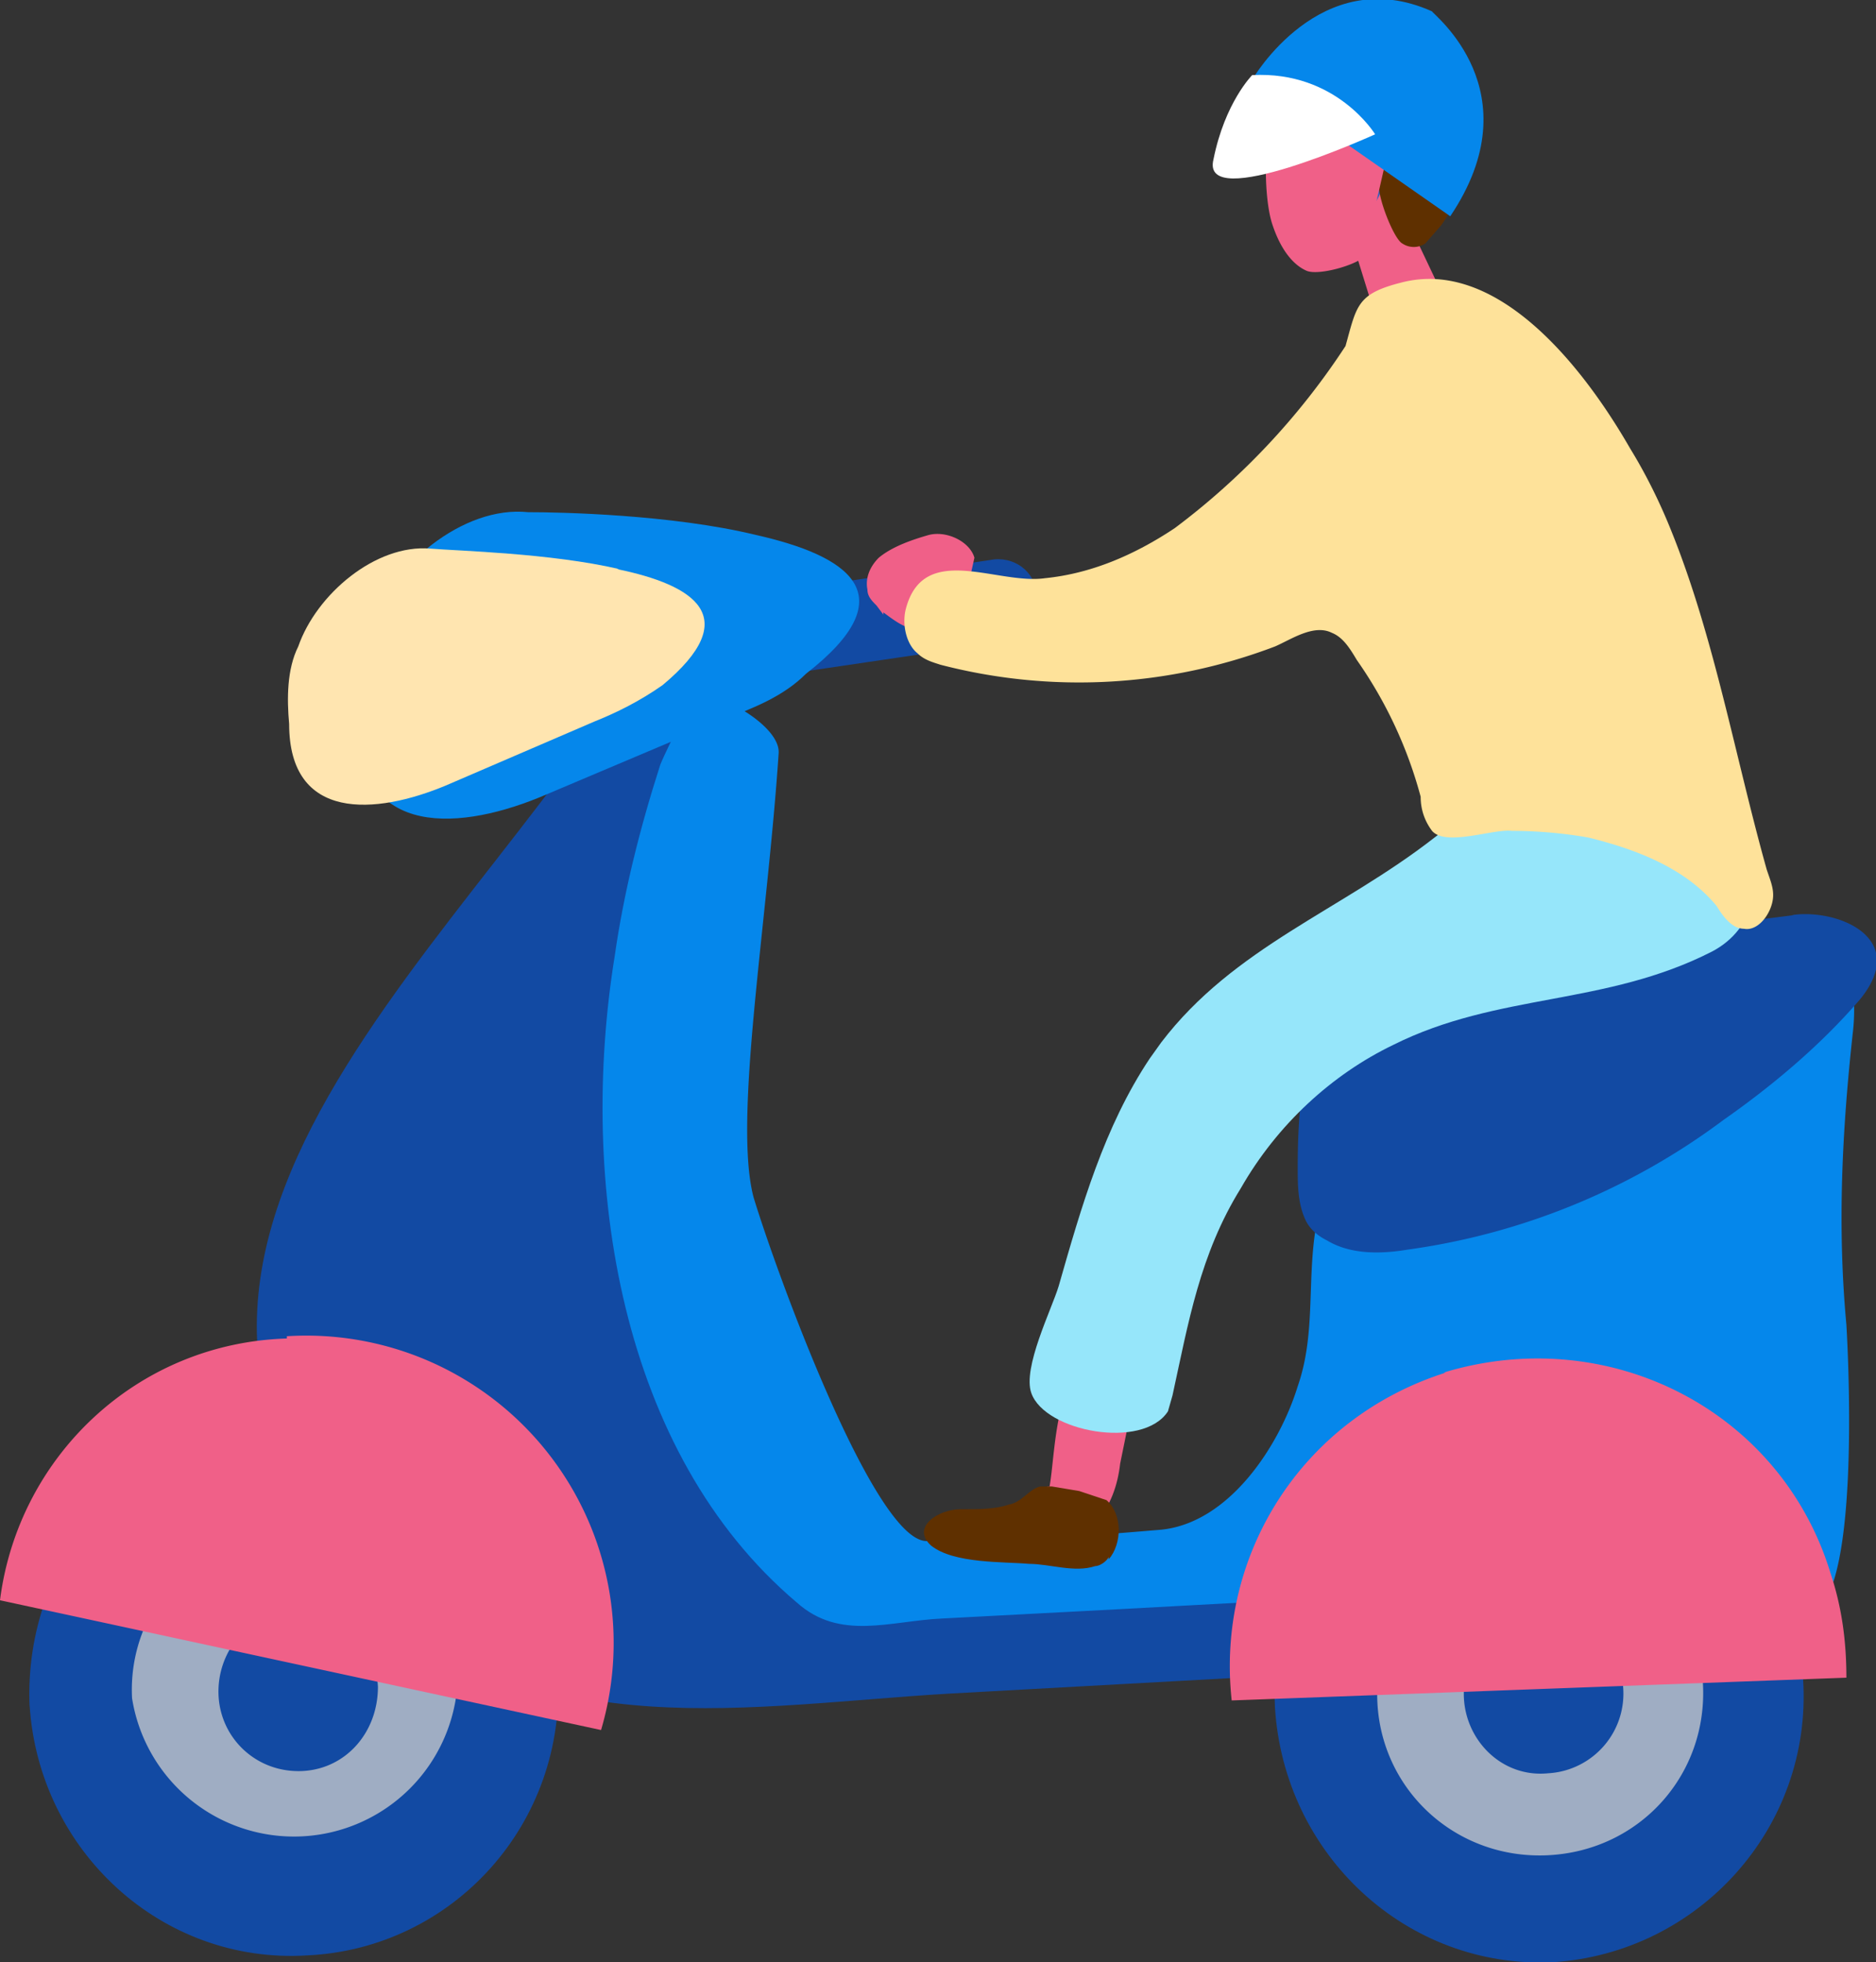 <svg xmlns="http://www.w3.org/2000/svg" width="82.4" height="86.2">
  <rect width="100%" height="100%" fill="#333333" stroke="none"/>
  <path d="M60.6 14.5c1-.2 2-.6 2.8-1.2 0-.2 0-.5-.2-.7l-2.8-5.9-.2-.2H60a6 6 0 0 0-1.3.2l-.2.2-.1.4c-.1 1.2.4 2 .9 3l1.3 4.2Z" style="fill:#f06088"/>
  <path d="M1.3 75C1 68.3 6 62.8 12.3 62.5c6.4-.4 11.9 4.6 12.2 11 .4 6.6-4.6 12.1-11 12.4-6.4.4-11.8-4.6-12.2-11ZM56 75c-.3-6.4 4.6-12 11-12.3 6.4-.3 11.9 4.6 12.2 11.1.4 6.5-4.6 12-11 12.4-6.4.3-11.8-4.7-12.2-11.2Z" style="fill:#124aa3"/>
  <path d="M5.8 74.6c-.2-3.9 2.8-7.2 6.8-7.4 4-.3 7.3 2.8 7.5 6.7a7.2 7.2 0 0 1-14.3.7ZM60.5 74.8c-.2-4 2.8-7.3 6.8-7.5 4-.2 7.3 2.8 7.5 6.7.2 4-2.8 7.3-6.8 7.5-4 .2-7.3-2.8-7.5-6.7Z" style="fill:#9fadc3"/>
  <path d="M9.6 74.5c-.1-2 1.4-3.7 3.3-3.8 2 0 3.6 1.4 3.7 3.4 0 2-1.4 3.6-3.3 3.7-2 .1-3.6-1.4-3.7-3.3ZM64.3 74.6c-.1-2 1.4-3.6 3.3-3.7a3.5 3.5 0 0 1 .4 7c-2 .2-3.6-1.4-3.7-3.3Z" style="fill:#124aa3"/>
  <path d="m70.5 41.8-2.5-.1c-2 0-4.1.3-5.6 1.7a31 31 0 0 0-4.6 10.5c-.4 2.4 0 4.7-.8 7-.8 2.6-3 6-6 6.3-4.8.4-5.1.4-10.3.5-2.3 0-6.6-11.8-7.6-15.1-.9-3.4.6-12 1.1-19.5.1-1.2-2.6-2.7-3.6-2.6-2 .1-2.7 3.3-3.6 5-2.3 4.1-5.3 8.2-5.7 13.1-.7 10.6 8.7 17.9 15.9 23.8l1.5 1.2c10.7-.2 35.2-1.3 40.8-2.7 2.2-.6 1.7-11 1.6-12.7-.4-4.3-.2-8.5.3-13 .5-5.4-3.7-3.9-7.6-3.4-1 .2-2.2.1-3.3 0Z" style="fill:#0587eb"/>
  <path d="m29.3 26.7 14.2-2.1c1-.2 2 .5 2 1.5s-.4 2-1.4 2.1l-14.2 2.1c-1 .2-2-.4-2-1.4s.4-2 1.4-2.2Z" style="fill:#124aa3"/>
  <path d="M78.5 69.1 49 70.7l-7.6.4c-2.3.1-4.5 1-6.4-.7-7.8-6.6-9.6-18.5-8-28.4.4-2.8 1.1-5.6 2-8.4.4-1 1.3-2.4 1.2-3.6 0-.5-1.6-2-1.3-2.4-7.3 13.5-27.3 27.1-12 42.6 6.6 6.6 16.2 4.7 24.8 4.2l36.3-2h.7c1.2 0 2.1-.8 2-1.8 0-.9-1-1.5-2.2-1.5Z" style="fill:#124aa3"/>
  <path d="M33.2 23.5c-3.7-.9-8.6-1-10-1-2.9-.3-6 2.4-7 5-.6 1.4-.6 2.8-.5 4.2 0 5.2 4.6 4.8 8.3 3.2l7.8-3.3c1.3-.5 2.6-1 3.6-2 4.5-3.5 1.8-5.2-2.2-6.1Z" style="fill:#0587eb"/>
  <path d="M27.2 25c-3-.7-7.1-.8-8.3-.9-2.4-.2-5 2-5.8 4.3-.5 1-.5 2.3-.4 3.4 0 4.3 3.8 4 6.9 2.7l6.5-2.8c1-.4 2-.9 3-1.6 3.6-3 1.4-4.4-2-5.1Z" style="fill:#ffe5b0"/>
  <path d="m78.8 40.2-15.7 2c-1.6.3-3.4.6-4.6 2.1-1.3 1.7-1.5 4.5-1.5 7 0 .7 0 1.5.3 2.2.2.5.6.8 1 1 1 .6 2.3.6 3.5.4a30 30 0 0 0 13.9-5.7c2-1.4 4.2-3.2 6-5.3 2.2-2.7-1-4-3-3.7Z" style="fill:#124aa3"/>
  <path d="M63.5 60.3c-6.3 2-10.1 8-9.4 14.4l27-1c0-1.6-.2-3.1-.7-4.6-2.2-7.2-9.8-11-17-8.8ZM12.6 58.8C6 59 .8 64 0 70.3L26.4 76a13.5 13.5 0 0 0-13.8-17.3Z" style="fill:#f06088"/>
  <path d="M59.3 1.2c0-.2-1.6.6-1.7.7-1 .5-1.8 1.3-2.2 2.4-.3 1-.2 2.2.3 3 .6 1 1.4 1.6 2.3 2 .3 0 .7.2 1.1.1 3-.2.5-6.2.2-8.2Z" style="fill:#3260bd"/>
  <path d="M59 9.6a3 3 0 0 1-1.1-.2c-1-.4-1.8-1-2.3-2a4 4 0 0 1-.4-3.1c.4-1.1 1.2-2 2.3-2.6C59 1 59.3 1 59.4 1l.1.2.4 1.7c.6 2 1.4 4.8.5 6-.3.5-.7.7-1.3.7H59Zm.2-8.2c-.3 0-.8.2-1.5.6-1 .6-1.8 1.4-2.1 2.4-.3.9-.2 2 .3 2.9.5.8 1.2 1.4 2.2 1.8l1 .2c.5 0 .8-.2 1-.5.8-1.2 0-3.9-.5-5.8l-.4-1.6Z" style="fill:#3260bd"/>
  <path d="M56.7 2.9c-.5 1.1 2.8 5 3.4 6l.5-.9c-.2.4.6 2.5 1 2.7.3.2.7.2 1 0l.7-.8c2.7-3.8 1-10.7-4-8.7A8.3 8.3 0 0 0 56.6 3Z" style="fill:#5f3000"/>
  <path d="M57 4c.2 0 .6.2 1 .7l1.2 1c.3-.1.6-.3 1-.3s.6.2.7.5c.2.3.1.6 0 1a95.5 95.5 0 0 1-.7 3c-.2.7.2 1-.3 1.4s-2 .8-2.5.6c-.7-.3-1.2-1.1-1.5-2-.5-1.4-.5-5.9 1-5.8Z" style="fill:#f06088"/>
  <path d="M55 3.5s3-5.2 7.9-3c0 .1 4.5 3.5.8 9l-8.6-6Z" style="fill:#0587eb"/>
  <path d="M55 3.3S53.8 4.5 53.3 7c-.6 2.4 7.1-1.1 7.1-1.1S58.7 3.1 55 3.3Z" style="fill:#fff"/>
  <path d="m38.8 27-.3-.4c-.2-.2-.4-.4-.4-.7-.1-.5.1-1 .5-1.4.6-.5 1.5-.8 2.2-1 .8-.2 1.8.3 2 1l-.2.9c-.4 1.3-1 2.8-2.6 2.2-.4-.1-.8-.4-1.2-.7ZM46 65.3c0 .3 0 .6.2.8.1.2.3.2.4.3l1.6.4c.6-.7.9-1.6 1-2.5a386.3 386.3 0 0 0 .8-4c0-.3-.4-.5-.8-.6-2.9-.8-2.8 4-3.1 5.6Z" style="fill:#f06088"/>
  <path d="M48.7 68.5c.6-.7.6-2-.1-2.6l-1.2-.4-1.2-.2h-.5c-.5.1-.8.7-1.4.8-.6.2-1.3.2-1.9.2h-.2c-1 0-2.2.8-1.3 1.6 1 .8 3.2.7 4.3.8.9 0 2 .4 2.9.1.2 0 .5-.2.6-.4Z" style="fill:#5f3000"/>
  <path d="m51 45.8-.5.7c-2 3-3 6.5-4 10-.3 1-1.6 3.6-1.2 4.7.6 1.7 4.9 2.5 6 .8l.2-.7c.7-3.2 1.2-6.2 3-9.1 1.6-2.8 4-5 6.7-6.3 4.6-2.3 9.3-1.7 14-4.1 1.9-1 2.4-3.2 1-5C73 33 66.5 34 63 36.8c-4.1 3.2-8.8 4.8-12 9Z" style="fill:#96e6fa"/>
  <path d="M71.6 19.7c-2.3-4-6-8.3-10-7.3-2 .5-2 1-2.5 2.8a31.5 31.5 0 0 1-7.5 8c-1.8 1.2-3.7 2-5.7 2.2-2.1.3-5.3-1.6-6.1 1.3-.2.7 0 1.6.5 2 .3.3.7.4 1 .5a24.2 24.2 0 0 0 14.7-.8c.7-.3 1.7-1 2.5-.6.5.2.8.7 1.1 1.2a19 19 0 0 1 2.8 6c0 .6.2 1.1.5 1.5.6.7 2.7-.1 3.5 0 1.1 0 2.3.1 3.4.3 2 .5 4.2 1.3 5.6 3 .3.5.7 1 1.2 1 .5.1 1-.4 1.2-1s0-1-.2-1.6c-1.4-5-2.3-10.2-4.2-14.9-.4-1-1-2.3-1.8-3.6Z" style="fill:#fee29a"/>
</svg>
